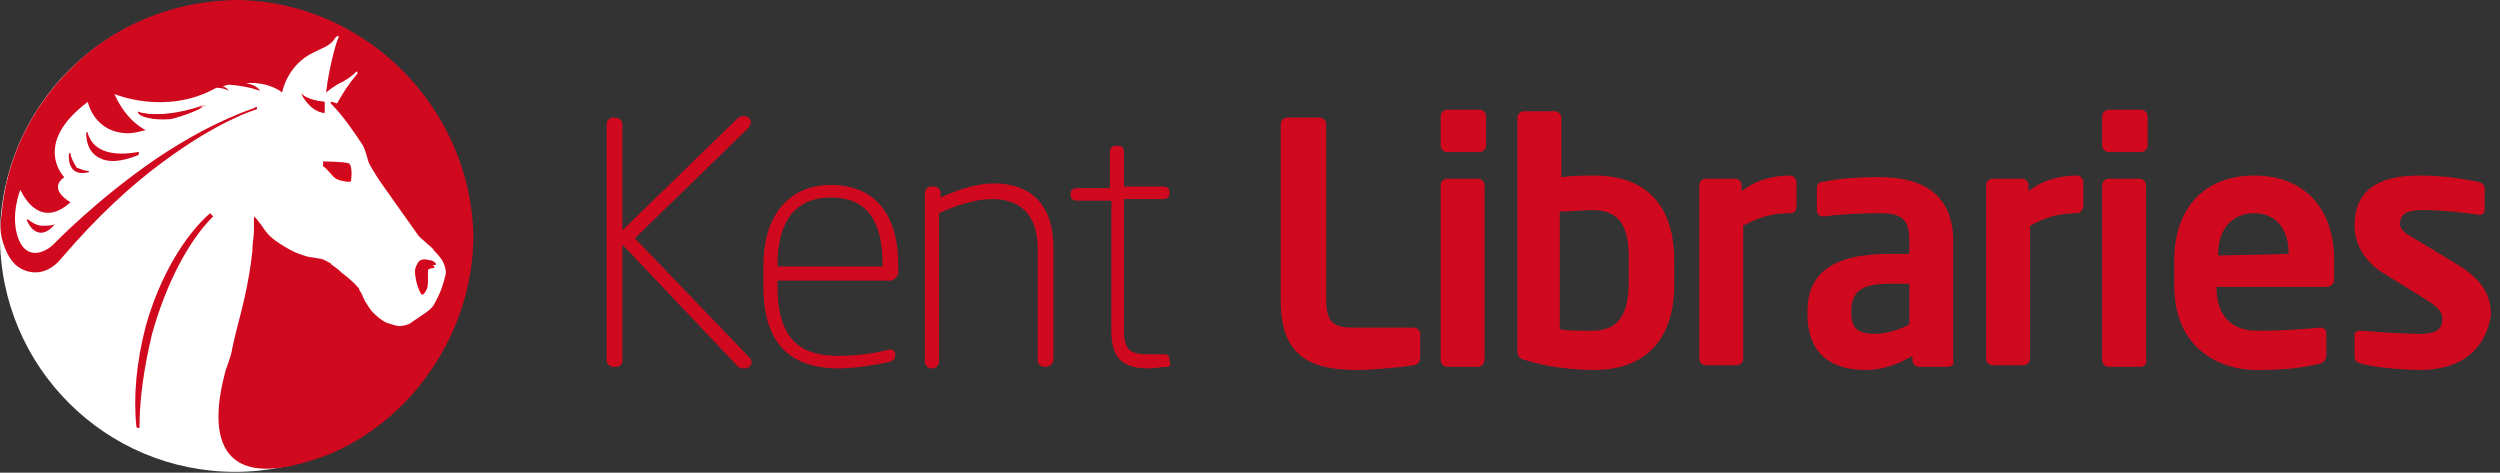<?xml version="1.0" encoding="UTF-8"?>
<svg width="201px" height="38px" viewBox="0 0 201 38" version="1.1" xmlns="http://www.w3.org/2000/svg" xmlns:xlink="http://www.w3.org/1999/xlink">
    <rect x="0" y="0" width="201" height="38" fill="#333333" stroke="none"/>
    <title>Kent Library Logo-01</title>
    <g id="Page-1" stroke="none" stroke-width="1" fill="none" fill-rule="evenodd">
        <g id="03-Services" transform="translate(-1033, -54)">
            <g id="Kent-Library-Logo-01" transform="translate(1033, 54)">
                <g id="Group" transform="translate(48.776, 8.822)" fill="#D1091E" fill-rule="nonzero">
                    <path d="M11.343,1.512 L2.269,10.335 L11.469,19.914 C11.847,20.292 11.595,20.796 11.091,20.796 C10.965,20.796 10.587,20.796 10.461,20.544 L1.26,10.839 L1.26,20.166 C1.26,20.418 1.134,20.67 0.756,20.67 L0.504,20.67 C0.252,20.67 0,20.418 0,20.166 L0,1.134 C0,0.882 0.252,0.63 0.504,0.63 L0.63,0.63 C1.008,0.63 1.26,0.882 1.26,1.134 L1.26,9.705 L10.461,0.756 C10.713,0.504 10.965,0.504 11.091,0.504 C11.343,0.504 11.595,0.756 11.595,1.008 C11.595,1.134 11.469,1.386 11.343,1.512 Z" id="Path"></path>
                    <path d="M22.812,13.738 L13.738,13.738 L13.738,14.242 C13.738,18.779 15.88,19.788 18.653,19.788 C19.788,19.788 21.3,19.661 22.686,19.283 C22.938,19.283 23.19,19.283 23.19,19.661 L23.19,19.788 C23.19,20.04 23.064,20.166 22.686,20.292 C21.426,20.544 19.914,20.796 18.653,20.796 C15.25,20.796 12.604,19.283 12.604,14.242 L12.604,12.477 C12.604,8.696 14.494,6.05 18.023,6.05 C21.804,6.05 23.443,8.696 23.443,12.477 L23.443,13.234 C23.317,13.486 23.064,13.738 22.812,13.738 Z M22.182,12.477 C22.182,9.075 21.048,7.058 18.023,7.058 C14.998,7.058 13.738,9.201 13.738,12.477 L13.738,12.604 L22.182,12.604 L22.182,12.477 L22.182,12.477 Z" id="Shape"></path>
                    <path d="M35.29,20.67 L35.164,20.67 C34.912,20.67 34.66,20.418 34.66,20.166 L34.66,11.217 C34.66,8.192 33.021,7.184 31.005,7.184 C29.618,7.184 28.106,7.688 26.719,8.318 L26.719,20.292 C26.719,20.544 26.467,20.796 26.215,20.796 L26.089,20.796 C25.837,20.796 25.585,20.544 25.585,20.292 L25.585,6.68 C25.585,6.428 25.837,6.176 26.089,6.176 L26.341,6.176 C26.593,6.176 26.846,6.428 26.846,6.68 L26.846,7.058 C28.232,6.428 29.744,5.924 31.131,5.924 C33.777,5.924 35.92,7.31 35.92,11.091 L35.92,20.04 C35.92,20.418 35.668,20.67 35.29,20.67 Z" id="Path"></path>
                    <path d="M44.995,20.67 C44.616,20.67 44.112,20.796 43.608,20.796 C41.718,20.796 40.583,20.166 40.583,17.897 L40.583,7.31 L37.811,7.31 C37.559,7.31 37.306,7.184 37.306,6.932 L37.306,6.68 C37.306,6.428 37.559,6.302 37.811,6.302 L40.457,6.302 L40.457,3.403 C40.457,3.151 40.583,2.899 40.961,2.899 L41.214,2.899 C41.466,2.899 41.592,3.151 41.592,3.403 L41.592,6.176 L44.743,6.176 C44.995,6.176 45.247,6.302 45.247,6.554 L45.247,6.806 C45.247,7.058 44.995,7.184 44.743,7.184 L41.592,7.184 L41.592,17.771 C41.592,19.409 42.222,19.661 43.482,19.661 L44.743,19.661 C45.121,19.661 45.247,19.788 45.247,20.04 L45.247,20.166 C45.373,20.544 45.373,20.67 44.995,20.67 Z" id="Path"></path>
                    <path d="M64.908,20.544 C64.152,20.67 61.757,20.922 60.371,20.922 C56.842,20.922 54.195,20.04 54.195,15.376 L54.195,1.134 C54.195,0.882 54.447,0.63 54.699,0.63 L57.346,0.63 C57.598,0.63 57.85,0.882 57.85,1.134 L57.85,15.25 C57.85,17.015 58.354,17.519 59.993,17.519 L64.908,17.519 C65.16,17.519 65.412,17.771 65.412,18.023 L65.412,19.788 C65.412,20.292 65.286,20.418 64.908,20.544 Z" id="Path"></path>
                    <path d="M70.202,3.403 L67.555,3.403 C67.303,3.403 67.051,3.151 67.051,2.899 L67.051,0.504 C67.051,0.252 67.303,0 67.555,0 L70.202,0 C70.454,0 70.706,0.252 70.706,0.504 L70.706,2.899 C70.706,3.151 70.454,3.403 70.202,3.403 Z M70.076,20.67 L67.555,20.67 C67.303,20.67 67.051,20.418 67.051,20.166 L67.051,6.05 C67.051,5.798 67.303,5.546 67.555,5.546 L70.076,5.546 C70.328,5.546 70.58,5.798 70.58,6.05 L70.58,20.04 C70.58,20.418 70.328,20.67 70.076,20.67 Z" id="Shape"></path>
                    <path d="M79.402,20.922 C77.638,20.922 75.621,20.67 73.983,20.166 C73.353,20.04 73.226,19.788 73.226,19.409 L73.226,0.63 C73.226,0.378 73.479,0.126 73.731,0.126 L76.251,0.126 C76.503,0.126 76.755,0.378 76.755,0.63 L76.755,5.42 C77.764,5.293 78.646,5.293 79.402,5.293 C83.687,5.293 85.83,7.814 85.83,12.099 L85.83,14.116 C85.83,18.275 83.687,20.922 79.402,20.922 Z M82.175,11.973 C82.175,9.705 81.671,8.066 79.276,8.066 C78.646,8.066 77.386,8.192 76.629,8.192 L76.629,17.645 C77.134,17.771 78.268,17.771 79.276,17.771 C81.545,17.771 82.175,16.133 82.175,13.864 L82.175,11.973 Z" id="Shape"></path>
                    <path d="M95.157,8.318 C93.644,8.318 92.51,8.696 91.376,9.327 L91.376,20.04 C91.376,20.292 91.123,20.544 90.871,20.544 L88.351,20.544 C88.099,20.544 87.847,20.292 87.847,20.04 L87.847,6.05 C87.847,5.798 88.099,5.546 88.351,5.546 L90.745,5.546 C90.997,5.546 91.25,5.798 91.25,6.05 L91.25,6.554 C92.51,5.546 94.022,5.293 95.157,5.293 C95.409,5.293 95.661,5.546 95.661,5.798 L95.661,7.688 C95.661,8.066 95.535,8.318 95.157,8.318 Z" id="Path"></path>
                    <path d="M107.76,20.67 L105.491,20.67 C105.239,20.67 104.987,20.418 104.987,20.166 L104.987,19.788 C103.727,20.544 102.467,20.922 101.206,20.922 C98.938,20.922 96.543,20.04 96.543,16.385 L96.543,16.259 C96.543,13.234 98.434,11.595 103.097,11.595 L104.735,11.595 L104.735,10.461 C104.735,8.696 103.979,8.318 102.341,8.318 C100.576,8.318 98.812,8.444 97.929,8.57 C97.929,8.57 97.803,8.57 97.803,8.57 C97.551,8.57 97.299,8.444 97.299,8.066 L97.299,6.302 C97.299,6.05 97.425,5.798 97.803,5.798 C98.938,5.546 100.45,5.42 102.341,5.42 C106.122,5.42 108.264,7.058 108.264,10.587 L108.264,20.292 C108.39,20.418 108.138,20.67 107.76,20.67 Z M104.735,13.99 L103.097,13.99 C100.702,13.99 100.072,14.746 100.072,16.259 L100.072,16.385 C100.072,17.645 100.702,18.023 101.963,18.023 C102.971,18.023 103.979,17.645 104.735,17.267 L104.735,13.99 Z" id="Shape"></path>
                    <path d="M118.221,8.318 C116.709,8.318 115.574,8.696 114.44,9.327 L114.44,20.04 C114.44,20.292 114.188,20.544 113.936,20.544 L111.415,20.544 C111.163,20.544 110.911,20.292 110.911,20.04 L110.911,6.05 C110.911,5.798 111.163,5.546 111.415,5.546 L113.81,5.546 C114.062,5.546 114.314,5.798 114.314,6.05 L114.314,6.554 C115.574,5.546 117.087,5.293 118.221,5.293 C118.473,5.293 118.725,5.546 118.725,5.798 L118.725,7.688 C118.725,8.066 118.473,8.318 118.221,8.318 Z" id="Path"></path>
                    <path d="M123.389,3.403 L120.742,3.403 C120.49,3.403 120.238,3.151 120.238,2.899 L120.238,0.504 C120.238,0.252 120.49,0 120.742,0 L123.389,0 C123.641,0 123.893,0.252 123.893,0.504 L123.893,2.899 C123.893,3.151 123.641,3.403 123.389,3.403 Z M123.262,20.67 L120.742,20.67 C120.49,20.67 120.238,20.418 120.238,20.166 L120.238,6.05 C120.238,5.798 120.49,5.546 120.742,5.546 L123.262,5.546 C123.515,5.546 123.767,5.798 123.767,6.05 L123.767,20.04 C123.893,20.418 123.641,20.67 123.262,20.67 Z" id="Shape"></path>
                    <path d="M138.261,14.242 L129.438,14.242 L129.438,14.368 C129.438,15.88 130.068,17.771 132.715,17.771 C134.732,17.771 136.496,17.645 137.63,17.519 C137.63,17.519 137.63,17.519 137.757,17.519 C138.009,17.519 138.261,17.645 138.261,17.897 L138.261,19.661 C138.261,20.04 138.135,20.292 137.757,20.418 C135.992,20.796 134.984,20.922 132.589,20.922 C129.942,20.922 126.035,19.409 126.035,14.116 L126.035,12.099 C126.035,7.94 128.43,5.293 132.463,5.293 C136.622,5.293 138.891,8.066 138.891,12.099 L138.891,13.612 C138.891,13.99 138.639,14.242 138.261,14.242 Z M135.236,11.595 C135.236,9.453 134.101,8.318 132.463,8.318 C130.825,8.318 129.564,9.453 129.564,11.595 L129.564,11.721 L135.236,11.595 L135.236,11.595 Z" id="Shape"></path>
                    <path d="M145.823,20.922 C144.814,20.922 142.546,20.796 141.033,20.418 C140.655,20.292 140.529,20.166 140.529,19.788 L140.529,18.149 C140.529,17.897 140.655,17.771 141.033,17.771 C141.033,17.771 141.159,17.771 141.159,17.771 C142.42,17.897 144.941,18.023 145.697,18.023 C147.335,18.023 147.587,17.519 147.587,16.763 C147.587,16.259 147.209,15.88 146.453,15.376 L142.798,13.108 C141.538,12.351 140.529,10.965 140.529,9.327 C140.529,6.68 142.168,5.293 145.697,5.293 C147.839,5.293 149.1,5.546 150.486,5.798 C150.864,5.924 150.99,6.05 150.99,6.428 L150.99,7.94 C150.99,8.318 150.864,8.444 150.612,8.444 C150.612,8.444 150.486,8.444 150.486,8.444 C149.73,8.318 147.587,8.066 146.075,8.066 C144.814,8.066 144.184,8.318 144.184,9.201 C144.184,9.579 144.562,9.957 145.319,10.335 L148.848,12.477 C151.116,13.864 151.494,15.25 151.494,16.511 C151.116,19.031 149.352,20.922 145.823,20.922 Z" id="Path"></path>
                </g>
                <g id="Group">
                    <circle id="Oval" fill="#FFFFFF" fill-rule="nonzero" cx="18.905" cy="19.031" r="18.905"></circle>
                    <g transform="translate(0.043, 0)">
                        <path d="M10.418,10.713 C7.645,10.713 7.141,8.192 7.141,8.192 C2.603,11.595 5.25,14.242 5.25,14.242 C3.738,15.124 5.628,16.259 5.628,16.259 C2.856,18.779 1.595,15.25 1.595,15.25 C1.595,15.25 0.713,17.519 1.469,19.283 C2.225,21.174 3.612,20.166 4.242,19.661 C4.494,19.409 7.771,16.006 12.56,12.73 M4.368,18.149 C3.108,19.409 2.351,18.401 2.099,17.645 C2.099,17.519 2.099,17.519 2.225,17.645 C2.351,17.771 2.856,18.149 3.36,18.149 C3.738,18.149 4.116,18.023 4.368,18.149 C4.368,18.023 4.494,18.023 4.368,18.149 Z M7.015,13.864 C5.25,14.242 5.502,12.477 5.502,12.351 C5.502,12.351 5.628,12.225 5.628,12.351 C5.628,12.477 5.754,13.108 6.132,13.36 C6.511,13.612 6.763,13.738 7.015,13.738 C7.141,13.738 7.141,13.864 7.015,13.864 Z M11.048,12.477 C10.418,12.856 9.031,13.234 8.023,12.73 C6.889,12.225 6.889,11.091 6.889,10.713 C6.889,10.587 7.015,10.587 7.015,10.713 C7.267,11.595 8.149,12.73 10.922,12.225 C11.174,12.225 11.174,12.351 11.048,12.477 Z" id="Shape"></path>
                        <path d="M33.356,21.552 C33.482,21.048 33.986,21.048 34.364,21.174 C34.616,21.174 34.742,21.3 34.869,21.426 C34.869,21.426 34.869,21.552 34.869,21.552 C34.49,21.552 34.238,21.678 34.238,22.056 C34.238,22.434 34.238,22.686 34.238,22.938 C34.238,23.569 33.986,23.695 33.86,23.695 C33.482,23.19 33.23,21.93 33.356,21.552 Z M27.937,13.36 C28.315,13.486 28.189,14.242 28.189,14.494 C28.189,14.494 28.189,14.62 28.063,14.62 C27.685,14.62 27.054,14.494 26.802,14.242 C26.55,13.99 26.172,13.486 25.92,13.36 C25.92,13.36 25.92,13.234 25.92,13.234 C25.92,12.982 27.306,12.982 27.937,13.36 Z M26.046,8.192 C26.046,8.696 26.046,9.075 26.046,9.075 C24.786,8.949 24.156,7.436 24.156,7.436 C24.534,8.066 26.046,8.192 26.046,8.192 Z M16.341,8.57 C15.711,8.949 14.703,9.327 13.569,9.453 C11.804,9.705 11.174,9.201 11.048,9.075 C11.048,9.075 11.048,8.949 11.048,8.949 C11.048,9.075 13.19,9.579 16.341,8.57 C16.467,8.444 16.467,8.57 16.341,8.57 Z" id="Shape" fill="#E20613" fill-rule="nonzero"></path>
                        <path d="M16.341,8.444 C13.19,9.579 11.174,9.075 11.174,9.075 C11.048,9.075 11.048,9.075 11.174,9.201 C11.3,9.327 12.056,9.705 13.695,9.579 C14.703,9.327 15.711,8.949 16.341,8.444 C16.467,8.57 16.467,8.444 16.341,8.444 Z" id="Path" fill="#D1091E" fill-rule="nonzero"></path>
                        <path d="M7.015,10.713 C7.015,10.587 6.889,10.587 6.889,10.713 C6.889,10.965 6.889,12.225 8.023,12.73 C9.031,13.234 10.418,12.73 11.048,12.477 C11.174,12.351 11.174,12.225 11.048,12.225 C8.149,12.73 7.267,11.595 7.015,10.713 Z" id="Path" fill="#D1091E" fill-rule="nonzero"></path>
                        <path d="M7.015,13.738 C6.763,13.738 6.511,13.612 6.132,13.486 C5.88,13.108 5.628,12.604 5.628,12.351 C5.628,12.225 5.502,12.351 5.502,12.351 C5.502,12.351 5.25,14.242 7.015,13.864 C7.141,13.864 7.141,13.738 7.015,13.738 Z" id="Path" fill="#D1091E" fill-rule="nonzero"></path>
                        <path d="M4.368,18.023 C4.116,18.149 3.738,18.149 3.36,18.149 C2.856,18.149 2.351,17.771 2.225,17.645 C2.225,17.645 2.099,17.645 2.099,17.645 C2.351,18.401 3.234,19.409 4.368,18.023 C4.494,18.023 4.368,18.023 4.368,18.023 Z" id="Path" fill="#D1091E" fill-rule="nonzero"></path>
                        <path d="M26.046,9.075 C26.046,9.075 26.046,8.57 26.046,8.192 C26.046,8.192 24.534,8.066 24.156,7.562 C24.156,7.436 24.786,8.949 26.046,9.075 Z" id="Path" fill="#D1091E" fill-rule="nonzero"></path>
                        <path d="M25.92,12.982 C25.92,13.108 25.92,13.108 25.92,13.108 C26.046,13.234 26.55,13.738 26.802,13.99 C27.054,14.242 27.685,14.494 28.063,14.368 C28.063,14.368 28.189,14.368 28.189,14.242 C28.189,13.99 28.315,13.234 27.937,13.108 C27.306,12.982 25.92,12.982 25.92,12.982 Z" id="Path" fill="#D1091E" fill-rule="nonzero"></path>
                        <path d="M33.986,23.443 C34.112,23.569 34.364,23.317 34.364,22.686 C34.364,22.434 34.364,22.308 34.364,21.804 C34.364,21.426 34.616,21.3 34.995,21.3 C34.995,21.3 34.995,21.3 34.995,21.174 C34.869,21.048 34.742,20.922 34.49,20.922 C34.112,20.796 33.608,20.796 33.482,21.3 C33.23,21.93 33.482,23.19 33.986,23.443 Z" id="Path" fill="#D1091E" fill-rule="nonzero"></path>
                        <path d="M19.24,4.54763491e-16 C13.821,4.54763491e-16 8.905,2.143 5.502,5.672 C2.477,8.696 0.461,12.73 0.083,17.267 C-0.043,18.023 -0.043,18.779 0.209,19.535 C0.461,20.292 0.713,20.796 1.217,21.3 C2.099,22.056 3.612,22.308 4.872,20.796 C7.771,17.393 10.544,14.872 12.938,13.108 C17.476,9.705 20.5,8.822 20.5,8.822 C20.5,8.822 20.627,8.822 20.627,8.696 C20.627,8.57 20.5,8.57 20.374,8.696 C17.476,9.705 14.829,11.217 12.56,12.73 C7.771,16.006 4.368,19.535 4.242,19.661 C3.738,20.166 2.225,21.048 1.469,19.283 C0.713,17.393 1.595,15.25 1.595,15.25 C1.595,15.25 2.982,18.653 5.628,16.259 C5.628,16.259 3.738,15.25 5.124,14.242 C5.124,14.242 2.477,11.595 7.015,8.192 C7.015,8.192 7.519,10.713 10.292,10.713 C10.67,10.713 11.174,10.587 11.678,10.461 C11.678,10.461 10.166,9.831 9.157,7.562 C9.157,7.562 13.316,9.327 17.35,7.058 C17.35,7.058 17.98,7.058 18.358,7.31 C18.358,7.31 18.232,7.058 17.854,6.932 C17.98,6.932 18.232,6.806 18.358,6.806 C19.996,6.932 20.879,7.31 20.879,7.31 C20.627,6.932 20.248,6.806 19.744,6.68 C21.635,6.554 22.643,7.436 22.643,7.436 C22.643,7.436 23.021,5.167 25.29,4.159 C26.046,3.781 26.55,3.655 26.928,3.025 C27.18,2.773 27.18,2.899 27.18,3.025 C27.054,3.151 26.424,5.293 26.172,7.436 C26.172,7.436 26.928,6.806 27.558,6.554 C28.189,6.176 28.441,5.924 28.567,5.798 C28.693,5.672 28.693,5.798 28.693,5.924 C27.937,6.806 27.558,7.436 27.054,8.318 C27.054,8.318 27.054,8.318 27.054,8.318 C27.054,8.318 26.676,8.192 26.676,8.192 C26.55,8.192 26.55,8.192 26.55,8.192 C26.55,8.192 26.55,8.192 26.55,8.318 C27.558,9.327 28.315,10.461 29.071,11.595 C29.323,11.973 29.449,12.604 29.575,12.982 C29.701,13.36 30.079,13.864 30.205,14.116 C30.331,14.368 33.23,18.401 33.482,18.779 C33.734,19.157 33.986,19.283 34.238,19.535 C34.49,19.788 34.742,19.914 34.869,20.166 C34.995,20.292 35.499,20.796 35.625,21.174 C35.751,21.426 35.877,21.93 35.751,22.182 C35.625,22.686 35.499,23.317 34.869,24.451 C34.616,24.955 33.86,25.333 32.978,25.963 C32.852,26.089 32.348,26.215 32.096,26.215 C31.844,26.215 31.466,26.089 31.087,25.963 C30.709,25.837 29.953,25.207 29.701,24.829 C29.449,24.451 29.197,24.073 29.071,23.695 C28.945,23.443 28.819,23.317 28.819,23.19 C28.693,23.064 28.441,22.686 27.432,21.93 C26.928,21.426 26.55,21.3 26.55,21.174 C26.298,21.048 25.92,20.796 25.668,20.796 C25.038,20.67 24.66,20.67 24.408,20.544 C23.903,20.418 23.399,20.166 22.769,19.788 C21.761,19.157 21.509,18.905 21.005,18.149 C20.627,17.645 20.627,17.645 20.5,17.519 C20.5,17.519 20.374,17.393 20.374,17.393 C20.374,17.393 20.374,17.393 20.374,17.519 C20.374,17.645 20.374,17.771 20.374,17.897 C20.374,18.023 20.374,18.023 20.374,18.527 C20.374,19.031 20.248,19.535 20.248,20.166 C20.122,21.426 19.87,22.812 19.618,23.947 C19.24,25.585 18.862,26.846 18.61,28.106 C18.61,28.106 18.61,28.106 18.61,28.106 C18.61,28.232 18.484,28.736 18.106,29.744 C17.728,31.257 15.081,40.331 25.29,36.928 C28.063,36.046 30.457,34.408 32.474,32.391 C35.877,28.862 38.019,24.073 38.019,18.905 C37.767,8.696 29.449,0.252 19.24,4.54763491e-16 Z" id="Path" fill="#D1091E" fill-rule="nonzero"></path>
                        <path d="M11.678,26.215 C10.922,29.114 10.67,31.887 10.922,34.282 C10.922,34.408 11.048,34.408 11.048,34.408 C11.048,34.408 11.174,34.408 11.174,34.408 C11.174,34.408 11.174,34.408 11.174,34.282 L11.174,34.282 C11.174,32.013 11.552,29.492 12.182,26.846 C13.316,22.812 15.081,19.409 17.098,17.393 L16.845,17.141 C14.829,18.905 12.812,22.182 11.678,26.215 Z" id="Path" fill="#D1091E" fill-rule="nonzero"></path>
                    </g>
                </g>
            </g>
        </g>
    </g>
</svg>